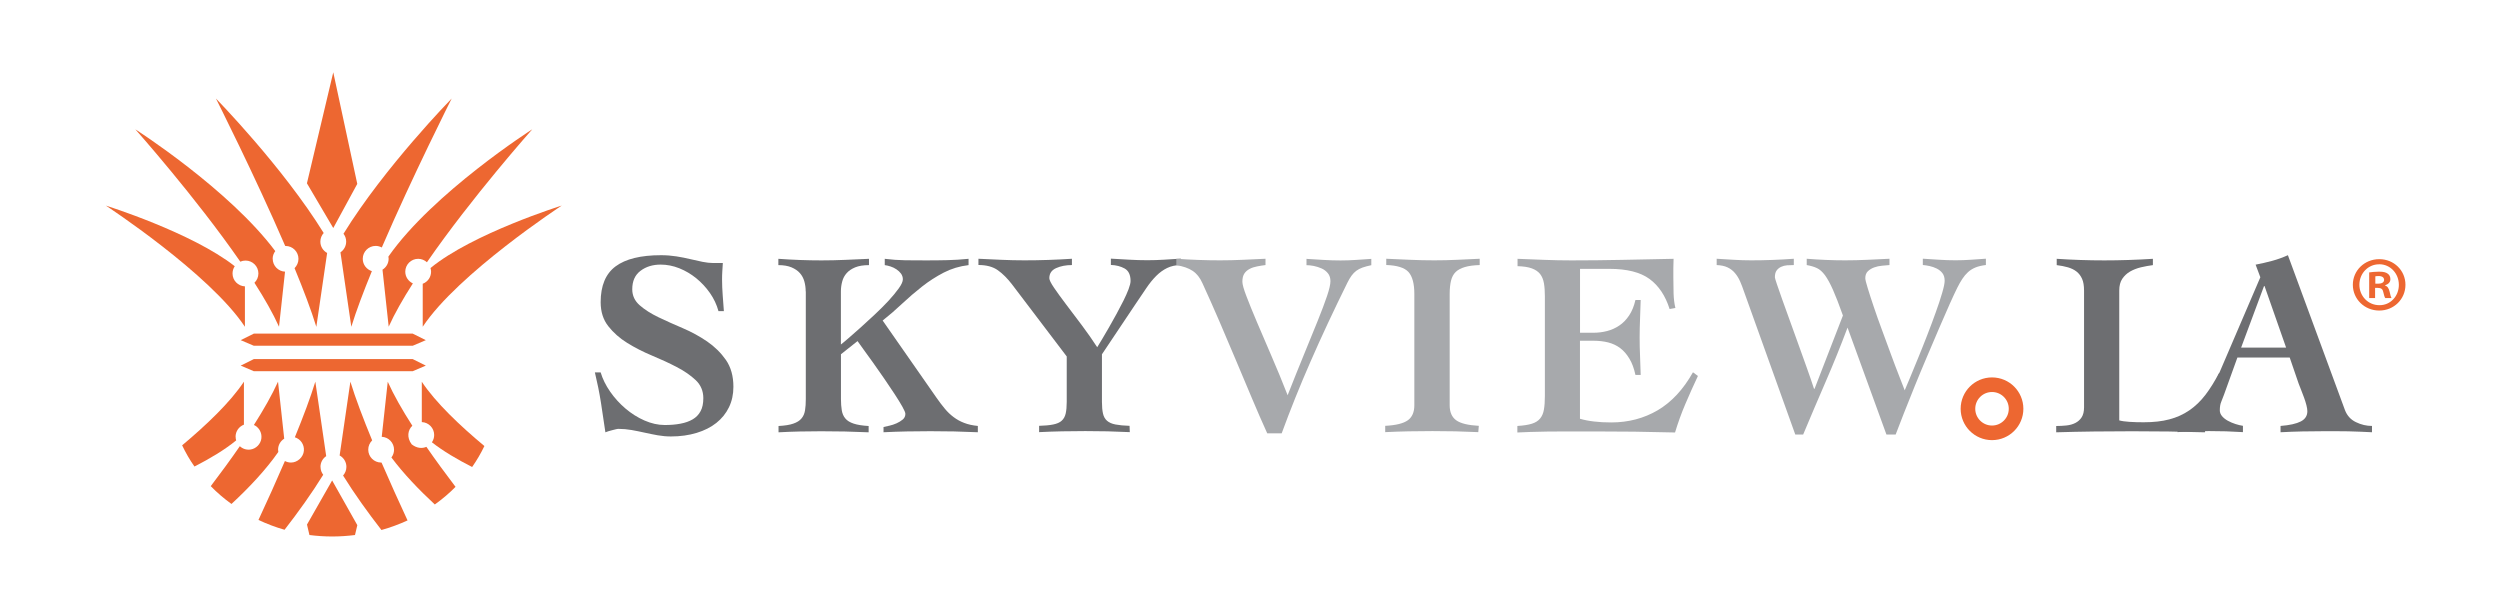 <svg viewBox="0 0 428.11 105.33" xmlns="http://www.w3.org/2000/svg" id="Layer_1"><defs><style>.cls-1{fill:#ed6731;}.cls-2{fill:#6d6e71;}.cls-3{fill:none;stroke:#ed6731;stroke-miterlimit:10;stroke-width:2.5px;}.cls-4{fill:#a7a9ac;}</style></defs><polygon points="57.07 39.05 52.56 31.39 57.07 12.38 61.18 31.49 57.07 39.05" class="cls-1"></polygon><polygon points="70.67 59.21 43.47 59.21 41.22 58.25 43.47 57.13 70.67 57.13 72.92 58.25 70.67 59.21" class="cls-1"></polygon><polygon points="70.67 63.57 43.47 63.57 41.22 62.61 43.47 61.49 70.67 61.49 72.92 62.61 70.67 63.57" class="cls-1"></polygon><path d="M39.82,46.83c0-.46.14-.89.38-1.24-7.34-5.77-22.07-10.38-22.07-10.38,0,0,17.79,11.65,23.81,20.75v-6.92c-1.18-.05-2.12-1.01-2.12-2.2Z" class="cls-1"></path><path d="M73.72,45.9c.06.2.1.41.1.63,0,.94-.59,1.75-1.43,2.06v7.36c6.02-9.1,23.81-20.75,23.81-20.75,0,0-15.29,4.78-22.48,10.7Z" class="cls-1"></path><path d="M72.23,65.36v6.92h0c1.18.05,2.12,1.02,2.12,2.21,0,.46-.14.89-.39,1.25h0c1.92,1.51,4.35,2.94,6.89,4.23h0c.8-1.14,1.5-2.34,2.1-3.59h0c-4.19-3.49-8.36-7.45-10.72-11.01h0Z" class="cls-1"></path><path d="M70.5,76.09c-.9-1.2-.65-2.46.11-3.19h0c-1.72-2.68-3.19-5.26-4.21-7.53h0s-1.03,9.43-1.03,9.43h0c1.17.05,2.11,1.02,2.11,2.21,0,.5-.17.96-.45,1.33h0c2.07,2.77,4.69,5.51,7.43,8.05h0c1.27-.91,2.47-1.92,3.55-3.02h0c-1.7-2.23-3.4-4.55-4.99-6.85h0c-.72.31-1.63.27-2.52-.43Z" class="cls-1"></path><path d="M65.27,79.21c-1.22,0-2.21-.99-2.21-2.21,0-.62.26-1.18.67-1.59h0c-1.53-3.71-2.86-7.21-3.73-10.05h0s-1.84,12.64-1.84,12.64h0c.69.37,1.16,1.11,1.16,1.95,0,.57-.22,1.09-.57,1.48h0c1.97,3.18,4.27,6.37,6.57,9.33h0c1.55-.43,3.05-.99,4.47-1.64h0c-1.47-3.17-3.01-6.57-4.45-9.9-.02,0-.04,0-.06,0Z" class="cls-1"></path><path d="M40.34,74.79c0-.95.59-1.75,1.43-2.07h0v-7.36h0c-2.33,3.53-6.44,7.43-10.58,10.9h0c.6,1.27,1.3,2.48,2.11,3.63h0c2.66-1.36,5.2-2.88,7.14-4.47h0c-.06-.2-.09-.41-.09-.63Z" class="cls-1"></path><path d="M47.66,77.39h0c-.02-.13-.04-.25-.04-.39,0-.79.42-1.49,1.05-1.88h0s-1.06-9.76-1.06-9.76h0c-1.01,2.24-2.45,4.77-4.13,7.41h0c.84.39,1.4,1.28,1.28,2.3-.12.97-.9,1.77-1.87,1.91-.71.1-1.36-.14-1.82-.57h0c-1.58,2.29-3.28,4.61-4.98,6.84h0c1.08,1.11,2.27,2.13,3.55,3.05h0c3.03-2.81,5.9-5.86,8.03-8.92Z" class="cls-1"></path><path d="M54.88,79.95c0-.77.39-1.44.98-1.84h0s-1.86-12.75-1.86-12.75h0c-.83,2.71-2.07,6.01-3.51,9.52h0c.96.3,1.64,1.23,1.55,2.31s-1.08,2.02-2.21,2.02c-.38,0-.73-.1-1.04-.26h0c-1.46,3.39-3.02,6.85-4.53,10.09h0c1.43.67,2.92,1.24,4.47,1.68h0c2.32-2.99,4.64-6.21,6.62-9.42h0c-.29-.37-.46-.84-.46-1.35Z" class="cls-1"></path><path d="M56.88,82.27l-4.31,7.56h0s.42,1.79.42,1.79h0c1.27.16,2.57.25,3.89.25s2.63-.09,3.91-.25h0s.4-1.69.4-1.69h0s-4.31-7.65-4.31-7.65h0Z" class="cls-1"></path><path d="M46.69,44.32c0-.5.17-.95.45-1.32-7.92-10.6-23.96-20.85-23.96-20.85,0,0,10.3,11.58,17.97,22.66.27-.12.57-.19.89-.19,1.22,0,2.21.99,2.21,2.21,0,.63-.26,1.19-.68,1.59,1.72,2.68,3.19,5.26,4.21,7.53l1.03-9.43c-1.17-.05-2.11-1.02-2.11-2.2Z" class="cls-1"></path><path d="M54.86,41.37c0-.57.22-1.08.57-1.47-7.05-11.39-18.45-23.02-18.45-23.02,0,0,6.59,13.04,11.86,25.24.02,0,.04,0,.06,0,1.22,0,2.21.99,2.21,2.21,0,.62-.26,1.18-.67,1.59,1.53,3.71,2.86,7.21,3.73,10.05l1.85-12.65c-.69-.38-1.16-1.1-1.16-1.93Z" class="cls-1"></path><path d="M62.12,44.32c0-1.22.99-2.21,2.21-2.21.38,0,.73.1,1.05.27,5.29-12.28,11.97-25.51,11.97-25.51,0,0-11.49,11.73-18.53,23.16.29.37.46.83.46,1.34,0,.77-.39,1.44-.98,1.84l1.86,12.75c.83-2.71,2.08-6.01,3.52-9.53-.9-.28-1.56-1.11-1.56-2.1Z" class="cls-1"></path><path d="M69.4,46.53c0-1.22.99-2.21,2.21-2.21.58,0,1.1.23,1.5.59,7.67-11.12,18.04-22.77,18.04-22.77,0,0-17.01,10.87-24.64,21.8.02.12.04.25.04.37,0,.79-.42,1.48-1.05,1.87l1.06,9.76c1.01-2.24,2.45-4.77,4.14-7.41-.76-.35-1.3-1.11-1.3-2.01Z" class="cls-1"></path><path d="M123.03,53.27c-.3-1.11-.79-2.14-1.46-3.1-.67-.96-1.46-1.8-2.34-2.52-.89-.72-1.85-1.29-2.9-1.71-1.05-.42-2.12-.63-3.2-.63-1.35,0-2.5.35-3.44,1.06-.95.71-1.42,1.76-1.42,3.17,0,1.08.43,2,1.28,2.74.85.75,1.93,1.43,3.22,2.05,1.29.62,2.68,1.24,4.16,1.87,1.48.63,2.87,1.39,4.16,2.27,1.29.89,2.36,1.94,3.22,3.17.85,1.23,1.28,2.76,1.28,4.59,0,1.29-.25,2.46-.76,3.51-.51,1.05-1.23,1.94-2.16,2.68-.93.74-2.06,1.31-3.38,1.71-1.32.4-2.79.61-4.41.61-.75,0-1.5-.07-2.25-.2-.75-.13-1.49-.29-2.23-.45-.74-.17-1.48-.31-2.23-.45-.75-.13-1.5-.2-2.25-.2-.12,0-.28.02-.47.07s-.4.1-.63.16c-.22.06-.44.12-.65.18s-.38.12-.5.18c-.24-1.68-.5-3.38-.76-5.08-.27-1.71-.62-3.44-1.04-5.18h.99c.33,1.11.87,2.21,1.62,3.29.75,1.08,1.63,2.05,2.63,2.9s2.09,1.54,3.26,2.05c1.17.51,2.32.77,3.46.77.99,0,1.89-.07,2.7-.23.81-.15,1.51-.4,2.09-.74.58-.34,1.04-.81,1.35-1.4.32-.58.47-1.33.47-2.23,0-1.23-.44-2.26-1.3-3.08-.87-.82-1.96-1.58-3.26-2.25-1.3-.68-2.72-1.33-4.23-1.96s-2.92-1.35-4.23-2.16-2.39-1.77-3.26-2.88c-.87-1.11-1.3-2.48-1.3-4.1,0-2.82.85-4.87,2.56-6.14,1.71-1.27,4.3-1.91,7.79-1.91.9,0,1.77.07,2.61.2.84.13,1.63.29,2.38.47.75.18,1.46.34,2.12.47.66.13,1.27.2,1.84.2h1.62c-.03.51-.06.99-.09,1.44-.03.45-.04.92-.04,1.4,0,.87.04,1.77.11,2.7.07.93.14,1.83.2,2.7h-.94Z" class="cls-2"></path><path d="M137.97,49.9c0-.6-.08-1.17-.23-1.71s-.4-1.01-.76-1.42c-.36-.41-.84-.73-1.44-.99-.6-.25-1.35-.38-2.25-.38v-1.08c2.49.18,4.95.27,7.38.27,1.35,0,2.71-.03,4.07-.09,1.36-.06,2.72-.12,4.07-.18v1.08c-.96,0-1.75.13-2.36.38-.62.26-1.1.58-1.46.99-.36.4-.62.88-.76,1.42-.15.54-.23,1.11-.23,1.71v9.09c.24-.18.67-.53,1.28-1.06.61-.52,1.31-1.14,2.09-1.84.78-.7,1.6-1.45,2.45-2.25.85-.79,1.63-1.58,2.34-2.34.7-.77,1.29-1.47,1.75-2.12.46-.64.7-1.16.7-1.55,0-.36-.11-.68-.31-.97-.21-.28-.47-.53-.79-.74-.31-.21-.65-.37-1.01-.49-.36-.12-.69-.19-.99-.23v-1.08c1.17.15,2.34.23,3.51.25,1.17.02,2.35.02,3.55.02,1.26,0,2.48-.01,3.65-.04,1.17-.03,2.38-.1,3.64-.23v1.08c-1.53.18-2.95.61-4.25,1.28-1.31.68-2.54,1.47-3.71,2.39-1.17.92-2.3,1.89-3.4,2.92-1.1,1.04-2.21,2-3.35,2.9l9.23,13.23c.48.69.95,1.31,1.42,1.87.46.56.97,1.04,1.51,1.44.54.41,1.14.74,1.8.99.66.26,1.44.43,2.34.52v1.08c-1.35-.06-2.71-.11-4.07-.14-1.37-.03-2.72-.04-4.07-.04s-2.69.01-4,.04c-1.32.03-2.66.07-4.01.14v-.9c.24-.06.57-.13.99-.22.42-.09.83-.23,1.24-.41.41-.18.76-.4,1.06-.65.3-.25.45-.58.45-.97,0-.21-.17-.62-.52-1.24-.34-.61-.79-1.33-1.33-2.16-.54-.82-1.13-1.71-1.78-2.65-.65-.94-1.28-1.85-1.89-2.7s-1.16-1.61-1.64-2.27c-.48-.66-.83-1.14-1.03-1.44l-2.84,2.25v7.69c0,.72.05,1.36.14,1.91.09.56.29,1.02.61,1.4.31.38.79.67,1.42.88.63.21,1.49.35,2.57.41v1.08c-1.38-.06-2.75-.11-4.09-.14-1.35-.03-2.7-.04-4.05-.04-1.23,0-2.45.01-3.64.04-1.2.03-2.42.07-3.65.14v-1.08c1.08-.06,1.93-.19,2.54-.41.61-.21,1.08-.5,1.39-.88.32-.37.52-.84.61-1.4.09-.55.13-1.19.13-1.91v-18.45Z" class="cls-2"></path><path d="M167.54,44.31c1.32.06,2.63.12,3.94.18,1.3.06,2.62.09,3.94.09,2.73,0,5.44-.09,8.14-.27v1.08c-1.02,0-1.92.17-2.7.52-.78.35-1.17.92-1.17,1.73,0,.3.27.85.81,1.64.54.79,1.22,1.74,2.05,2.83.83,1.1,1.72,2.28,2.68,3.55.96,1.28,1.84,2.54,2.66,3.8.21-.33.5-.79.85-1.4.36-.6.75-1.27,1.17-2,.42-.73.85-1.5,1.28-2.29.43-.79.83-1.55,1.19-2.27.36-.72.65-1.38.88-1.98.22-.6.34-1.06.34-1.4,0-1.05-.34-1.76-1.01-2.14-.67-.37-1.46-.58-2.36-.61v-1.08c1.05.06,2.09.12,3.13.18,1.04.06,2.08.09,3.13.09.96,0,1.91-.03,2.86-.09.95-.06,1.9-.12,2.86-.18v1.08c-.9.03-1.68.2-2.34.52s-1.28.76-1.87,1.35c-.58.58-1.16,1.29-1.71,2.11-.56.83-1.18,1.75-1.87,2.77l-5.72,8.55v8.15c0,.81.06,1.48.18,2,.12.53.35.94.7,1.24.34.3.82.51,1.44.63.62.12,1.42.2,2.41.23l.04,1.08c-1.29-.06-2.57-.11-3.83-.14-1.26-.03-2.52-.04-3.78-.04-1.35,0-2.68.01-3.98.04-1.3.03-2.62.07-3.94.14v-1.08c.99-.03,1.79-.1,2.41-.23.62-.12,1.09-.33,1.44-.63.34-.3.58-.71.7-1.24.12-.52.18-1.19.18-2v-7.78l-9.36-12.33c-.78-1.02-1.59-1.83-2.43-2.43-.84-.6-1.95-.9-3.33-.9v-1.08Z" class="cls-2"></path><path d="M201.46,44.31c2.49.18,4.98.27,7.47.27,1.29,0,2.59-.03,3.89-.09,1.3-.06,2.6-.12,3.89-.18v1.08c-.48.06-.96.13-1.44.23-.48.09-.91.23-1.28.43-.38.2-.68.46-.9.79-.22.33-.34.8-.34,1.4,0,.45.23,1.28.7,2.5.46,1.21,1.06,2.69,1.8,4.43.73,1.74,1.57,3.68,2.5,5.83.93,2.15,1.85,4.37,2.75,6.68.99-2.52,1.93-4.85,2.81-7,.88-2.14,1.67-4.06,2.34-5.74.68-1.68,1.21-3.1,1.6-4.25.39-1.15.58-2,.58-2.54s-.14-.99-.43-1.35c-.29-.36-.65-.64-1.08-.83-.44-.19-.89-.34-1.35-.43-.46-.09-.88-.13-1.24-.13v-1.08c.96.06,1.93.12,2.92.18.99.06,1.96.09,2.92.09.87,0,1.75-.03,2.63-.09.88-.06,1.76-.12,2.63-.18v1.08c-.57.12-1.07.26-1.49.4-.42.15-.78.34-1.08.56-.3.23-.57.5-.81.83-.24.33-.48.74-.72,1.22-2.37,4.8-4.47,9.29-6.3,13.48-1.83,4.18-3.48,8.29-4.95,12.31h-2.47c-.87-1.92-1.75-3.93-2.63-6.03-.88-2.1-1.79-4.25-2.72-6.46-.93-2.21-1.88-4.42-2.83-6.66-.96-2.23-1.94-4.43-2.93-6.59-.42-.93-.97-1.63-1.67-2.09-.69-.46-1.62-.79-2.79-.97v-1.08Z" class="cls-4"></path><path d="M237.42,44.31c1.38.06,2.75.12,4.09.18,1.35.06,2.71.09,4.1.09s2.62-.03,3.89-.09c1.28-.06,2.57-.12,3.89-.18v1.08c-1.02.03-1.87.14-2.54.34-.67.2-1.2.48-1.58.85-.38.38-.64.87-.79,1.48-.15.62-.23,1.37-.23,2.27v19.08c0,1.17.38,2.03,1.12,2.56.75.54,2.04.85,3.87.95l-.09,1.08c-1.32-.06-2.62-.11-3.92-.14-1.29-.03-2.59-.04-3.92-.04s-2.7.01-4.05.04c-1.35.03-2.7.07-4.05.14v-1.08c1.83-.09,3.12-.41,3.87-.95.75-.54,1.12-1.4,1.12-2.56v-19.08c0-1.77-.34-3.02-1.01-3.76-.67-.73-1.94-1.13-3.8-1.19v-1.08Z" class="cls-4"></path><path d="M259.87,72.94c1.02-.06,1.84-.19,2.45-.38.61-.19,1.09-.49,1.42-.9.33-.4.55-.92.65-1.55.11-.63.16-1.4.16-2.29v-17.1c0-.84-.05-1.58-.16-2.21s-.32-1.15-.65-1.58c-.33-.42-.8-.74-1.42-.97-.62-.23-1.43-.35-2.45-.38v-1.26c1.53.06,3.07.12,4.61.18,1.54.06,3.08.09,4.61.09,2.91,0,5.8-.03,8.68-.09,2.88-.06,5.82-.12,8.82-.18-.03.54-.04,1.08-.04,1.62v1.57c0,.93.01,1.85.04,2.75.03.9.13,1.73.31,2.48l-.99.18c-.72-2.28-1.87-4-3.44-5.15-1.58-1.15-3.86-1.73-6.86-1.73h-5.04v10.94h2.34c.78,0,1.54-.1,2.29-.29.75-.19,1.45-.51,2.09-.94.65-.43,1.21-1.01,1.69-1.73.48-.72.84-1.6,1.08-2.65h.9c-.03,1.05-.07,2.12-.11,3.19-.04,1.08-.07,2.15-.07,3.2s.02,2.15.07,3.22c.04,1.07.08,2.14.11,3.22h-.9c-.24-1.11-.58-2.04-1.04-2.79-.45-.75-.97-1.35-1.57-1.8-.6-.45-1.28-.77-2.05-.97-.76-.19-1.6-.29-2.5-.29h-2.34v13.36c.72.21,1.52.37,2.41.47.88.11,1.87.16,2.95.16,2.94,0,5.59-.7,7.96-2.09,2.37-1.4,4.38-3.56,6.03-6.5l.85.63c-.75,1.59-1.46,3.18-2.14,4.77-.68,1.59-1.27,3.23-1.78,4.91-2.34-.06-4.67-.11-6.97-.14-2.31-.03-4.63-.04-6.97-.04h-4.19c-1.32,0-2.54,0-3.67.02-1.12.01-2.13.04-3.02.07-.88.03-1.61.06-2.18.09v-1.08Z" class="cls-4"></path><path d="M293.99,44.31c.99.06,1.97.12,2.95.18.97.06,1.96.09,2.95.09,2.43,0,4.86-.09,7.29-.27v1.08c-.39,0-.77.02-1.15.04-.38.03-.72.12-1.04.27-.31.15-.57.36-.76.63-.2.27-.29.66-.29,1.17,0,.09.11.47.34,1.15.22.68.52,1.54.9,2.59.37,1.05.8,2.23,1.28,3.55.48,1.32.97,2.67,1.46,4.05.5,1.38.98,2.74,1.46,4.07.48,1.34.9,2.56,1.26,3.67h.09l4.86-12.55c-.66-1.86-1.23-3.33-1.71-4.41-.48-1.08-.94-1.91-1.37-2.5-.44-.58-.89-.99-1.37-1.21-.48-.23-1.07-.4-1.75-.52v-1.08c2.22.18,4.41.27,6.57.27,1.26,0,2.53-.03,3.8-.09,1.28-.06,2.54-.12,3.8-.18v1.08c-.36.03-.78.07-1.26.11-.48.04-.93.14-1.35.29-.42.15-.78.37-1.08.65-.3.29-.45.68-.45,1.19,0,.24.13.8.41,1.69.27.89.61,1.95,1.03,3.19.42,1.25.89,2.58,1.42,4,.52,1.43,1.04,2.81,1.53,4.16s.96,2.57,1.39,3.67c.43,1.1.76,1.93.97,2.5.18-.42.47-1.12.88-2.09.41-.97.86-2.08,1.37-3.33.51-1.24,1.04-2.56,1.58-3.96s1.04-2.71,1.48-3.96c.45-1.24.82-2.35,1.1-3.33.29-.97.43-1.67.43-2.09,0-.54-.13-.97-.38-1.3-.25-.33-.58-.59-.97-.79-.39-.19-.8-.34-1.22-.43-.42-.09-.81-.15-1.17-.18v-1.08c.96.06,1.9.12,2.81.18.92.06,1.85.09,2.81.09.87,0,1.73-.03,2.59-.09.86-.06,1.72-.12,2.59-.18v1.08c-.72.09-1.32.23-1.8.43-.48.2-.9.46-1.26.79-.36.33-.68.71-.97,1.15-.29.44-.58.95-.88,1.55-.3.6-.72,1.5-1.26,2.7-.54,1.2-1.14,2.57-1.8,4.12-.66,1.55-1.36,3.18-2.09,4.9-.74,1.73-1.44,3.42-2.12,5.09-.67,1.66-1.3,3.23-1.87,4.68-.57,1.46-1.04,2.66-1.4,3.62h-1.58l-6.66-18.31c-1.17,3.12-2.41,6.18-3.71,9.18-1.3,3-2.6,6.05-3.89,9.13h-1.35l-8.78-24.48c-.21-.63-.44-1.21-.67-1.75-.24-.54-.53-1.01-.88-1.42-.34-.41-.76-.73-1.26-.97-.5-.24-1.12-.37-1.87-.4v-1.08Z" class="cls-4"></path><path d="M356.88,49.76c0-.84-.11-1.51-.34-2.02-.23-.51-.54-.92-.95-1.24s-.89-.55-1.46-.72c-.57-.16-1.21-.29-1.93-.38v-1.08c2.7.18,5.42.27,8.14.27s5.54-.09,8.33-.27v1.08c-.69.09-1.38.22-2.07.38-.69.17-1.3.41-1.84.72s-.98.73-1.33,1.24c-.35.51-.52,1.19-.52,2.02v22.23c.42.12,1,.2,1.75.25s1.56.07,2.43.07c1.68,0,3.15-.16,4.41-.5,1.26-.33,2.4-.85,3.42-1.55,1.02-.7,1.94-1.59,2.75-2.65.81-1.06,1.59-2.32,2.34-3.76l1.12.5c-.78,1.56-1.46,3.14-2.05,4.75-.58,1.61-1.09,3.25-1.51,4.93-2.07-.06-4.15-.11-6.23-.14-2.09-.03-4.16-.04-6.23-.04s-4.33.01-6.5.04c-2.17.03-4.34.07-6.5.14v-1.08c.6,0,1.18-.03,1.75-.09.57-.06,1.08-.2,1.53-.43.45-.23.81-.55,1.08-.97.27-.42.41-.99.41-1.71v-19.98Z" class="cls-2"></path><path d="M372.9,72.94c.84-.09,1.54-.26,2.09-.52.55-.25,1.02-.59,1.39-1.01.38-.42.71-.91.99-1.46.29-.55.58-1.19.88-1.91l8.82-20.56-.81-2.16c.96-.18,1.9-.4,2.83-.65.93-.25,1.83-.58,2.7-.97l9.76,26.5c.36.96.99,1.66,1.89,2.09.9.44,1.82.65,2.75.65v1.08c-.57-.03-1.21-.06-1.93-.09-.72-.03-1.44-.05-2.16-.07-.72-.02-1.44-.02-2.16-.02h-1.89c-1.26,0-2.51.01-3.76.04-1.25.03-2.5.07-3.76.14v-1.08c1.56-.12,2.71-.38,3.47-.77.75-.39,1.12-.97,1.12-1.75,0-.27-.05-.61-.16-1.04-.11-.42-.24-.85-.4-1.28-.17-.43-.33-.87-.5-1.31-.17-.43-.31-.8-.43-1.1l-1.53-4.46h-8.96l-2.29,6.35c-.15.42-.31.83-.47,1.21-.17.39-.25.89-.25,1.48,0,.36.13.69.38.99.25.3.58.56.99.79.41.22.84.41,1.31.56.46.15.89.25,1.28.31v1.08c-.96-.06-1.93-.11-2.9-.14-.98-.03-1.94-.04-2.9-.04-.9,0-1.8.01-2.7.04-.9.03-1.8.07-2.7.14v-1.08ZM391.48,59.52l-3.69-10.53h-.09l-3.92,10.53h7.7Z" class="cls-2"></path><path d="M407.45,44.38c2.49,0,4.47,1.93,4.47,4.39s-1.98,4.41-4.49,4.41-4.52-1.95-4.52-4.41,2.01-4.39,4.52-4.39h.03ZM407.4,45.26c-1.9,0-3.37,1.58-3.37,3.5s1.47,3.5,3.42,3.5c1.9.03,3.34-1.55,3.34-3.48s-1.44-3.53-3.37-3.53h-.03ZM406.73,51.04h-1.02v-4.39c.4-.05.96-.13,1.68-.13.83,0,1.2.13,1.5.35.27.19.45.51.45.94,0,.54-.4.88-.91,1.04v.05c.43.13.64.48.78,1.07.13.67.24.91.32,1.07h-1.07c-.13-.16-.21-.53-.35-1.07-.08-.45-.35-.67-.91-.67h-.48v1.74ZM406.76,48.58h.48c.56,0,1.02-.19,1.02-.64,0-.4-.29-.67-.94-.67-.27,0-.45.03-.56.05v1.26Z" class="cls-1"></path><circle r="4.12" cy="70" cx="341.12" class="cls-3"></circle></svg>